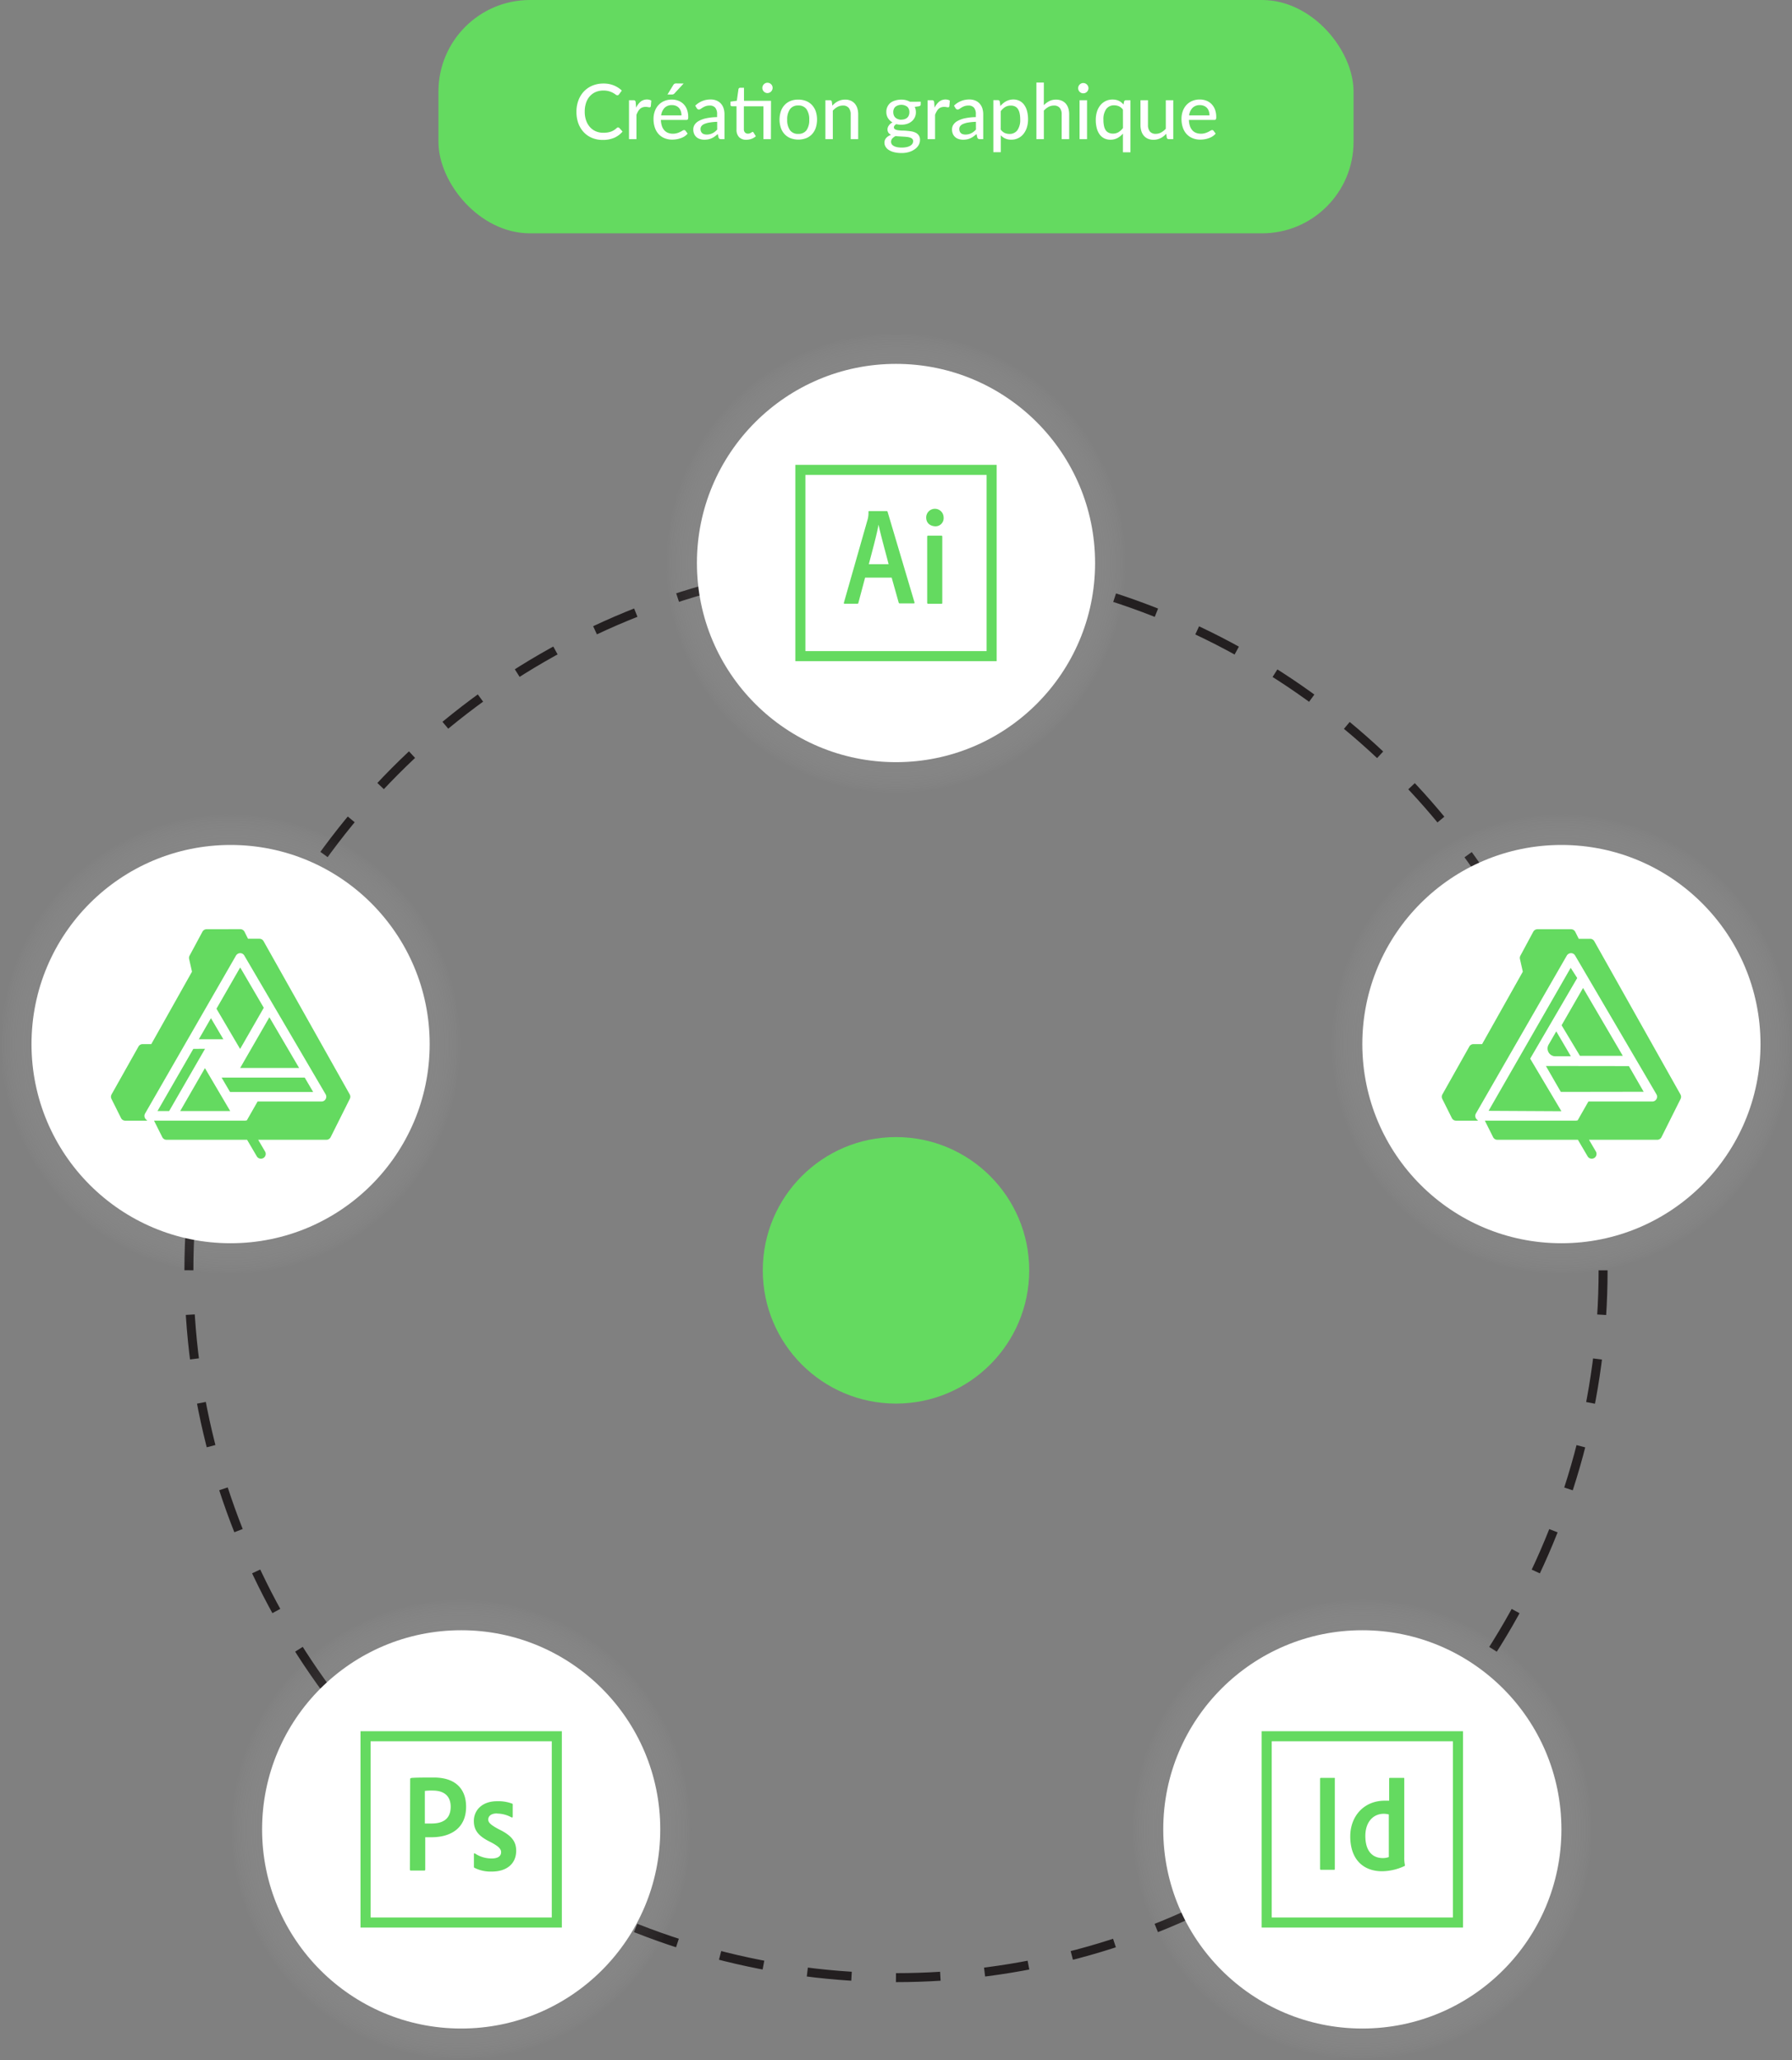<svg xmlns="http://www.w3.org/2000/svg" xmlns:xlink="http://www.w3.org/1999/xlink" viewBox="0 0 998.7 1147.73"><rect x="0" y="0" width="998.7" height="1147.73" fill="#808080" stroke="none"/><defs><radialGradient id="Dégradé_sans_nom_47" cx="759.24" cy="1019.22" r="128.51" gradientUnits="userSpaceOnUse"><stop offset="0.5"/><stop offset="0.98" stop-color="#efefef" stop-opacity="0.06"/><stop offset="1" stop-color="#fff" stop-opacity="0"/></radialGradient><radialGradient id="Dégradé_sans_nom_47-2" cx="257.02" cy="1019.22" r="128.51" xlink:href="#Dégradé_sans_nom_47"/><radialGradient id="Dégradé_sans_nom_47-3" cx="128.51" cy="581.71" r="128.51" xlink:href="#Dégradé_sans_nom_47"/><radialGradient id="Dégradé_sans_nom_47-4" cx="499.35" cy="313.68" r="128.51" xlink:href="#Dégradé_sans_nom_47"/><radialGradient id="Dégradé_sans_nom_47-5" cx="870.19" cy="581.71" r="128.51" xlink:href="#Dégradé_sans_nom_47"/></defs><title>CompSites</title><g style="isolation:isolate"><g id="CreaGraphique"><rect x="244.35" width="510" height="130" rx="51" ry="51" style="fill:#64da60"/><path d="M344.51,71a.87.87,0,0,1,.66.3l1.79,2a12.81,12.81,0,0,1-4.58,3.44,15.74,15.74,0,0,1-6.5,1.22,15.22,15.22,0,0,1-6-1.15,13.28,13.28,0,0,1-4.61-3.22,14.5,14.5,0,0,1-3-5,18.46,18.46,0,0,1-1-6.34,17.64,17.64,0,0,1,1.1-6.34,14.55,14.55,0,0,1,3.08-5,13.92,13.92,0,0,1,4.75-3.22,15.74,15.74,0,0,1,6.12-1.15,14.88,14.88,0,0,1,5.81,1.07,14.63,14.63,0,0,1,4.42,2.84L345,52.55a1.28,1.28,0,0,1-.37.38,1,1,0,0,1-.59.15,1.68,1.68,0,0,1-.95-.41,14.09,14.09,0,0,0-1.43-.91,11.28,11.28,0,0,0-2.19-.91,11.08,11.08,0,0,0-3.24-.41,10.67,10.67,0,0,0-4.18.8,9.26,9.26,0,0,0-3.28,2.31,10.44,10.44,0,0,0-2.13,3.69,15,15,0,0,0-.76,4.94,14.54,14.54,0,0,0,.79,5,10.88,10.88,0,0,0,2.18,3.69,9.22,9.22,0,0,0,3.27,2.31,10.36,10.36,0,0,0,4.06.79,16,16,0,0,0,2.38-.16,10.22,10.22,0,0,0,1.94-.48,8.5,8.5,0,0,0,1.68-.82,11.09,11.09,0,0,0,1.56-1.21,1.68,1.68,0,0,1,.36-.25A.89.89,0,0,1,344.51,71Z" style="fill:#fff"/><path d="M354.52,60A9.94,9.94,0,0,1,357,56.65a5.73,5.73,0,0,1,4.88-1.06,3.45,3.45,0,0,1,1.1.48l-.28,3.14a.68.68,0,0,1-.71.58,5.13,5.13,0,0,1-.9-.12,6.66,6.66,0,0,0-1.28-.12,5,5,0,0,0-1.77.29,4.16,4.16,0,0,0-1.38.85,5.82,5.82,0,0,0-1.08,1.39,13.88,13.88,0,0,0-.87,1.87V77.53h-4.16V55.84H353a1.32,1.32,0,0,1,.93.25,1.61,1.61,0,0,1,.35.86Z" style="fill:#fff"/><path d="M383.23,74.44A8.17,8.17,0,0,1,381.46,76,10.25,10.25,0,0,1,379.32,77a13,13,0,0,1-2.34.6,15.13,15.13,0,0,1-2.38.19,11.16,11.16,0,0,1-4.15-.76,9.22,9.22,0,0,1-3.31-2.22A10.1,10.1,0,0,1,365,71.22a14.67,14.67,0,0,1-.78-5,12.33,12.33,0,0,1,.7-4.22,10.16,10.16,0,0,1,2-3.41,9.32,9.32,0,0,1,3.21-2.28,10.54,10.54,0,0,1,4.27-.83,10,10,0,0,1,3.66.65A8.14,8.14,0,0,1,380.95,58a8.76,8.76,0,0,1,1.91,3.05,11.55,11.55,0,0,1,.69,4.14,2.65,2.65,0,0,1-.21,1.29.87.87,0,0,1-.79.33H368.33a11.73,11.73,0,0,0,.55,3.38,6.84,6.84,0,0,0,1.36,2.4,5.39,5.39,0,0,0,2.06,1.43,7.23,7.23,0,0,0,2.67.47,8,8,0,0,0,2.4-.32,11.61,11.61,0,0,0,1.75-.69q.74-.37,1.24-.69a1.7,1.7,0,0,1,.89-.32.92.92,0,0,1,.79.38Zm-3.44-10.16a7.13,7.13,0,0,0-.35-2.28,5.18,5.18,0,0,0-1-1.81,4.71,4.71,0,0,0-1.67-1.2,5.63,5.63,0,0,0-2.26-.43,5.56,5.56,0,0,0-4.13,1.52,7.32,7.32,0,0,0-1.91,4.21ZM381,46.53,375.93,52a2,2,0,0,1-.62.5,1.89,1.89,0,0,1-.79.14H372l3.16-5.17a2.4,2.4,0,0,1,.65-.74,2,2,0,0,1,1.1-.25Z" style="fill:#fff"/><path d="M387.48,58.87a11.92,11.92,0,0,1,8.6-3.44,8.34,8.34,0,0,1,3.29.61,6.76,6.76,0,0,1,2.41,1.7,7.23,7.23,0,0,1,1.48,2.6,10.63,10.63,0,0,1,.5,3.35V77.53h-1.86a1.77,1.77,0,0,1-.94-.2,1.4,1.4,0,0,1-.51-.76l-.45-1.9A18.07,18.07,0,0,1,398.37,76a10.53,10.53,0,0,1-1.7,1,8.65,8.65,0,0,1-1.89.63,10.69,10.69,0,0,1-2.22.21,8,8,0,0,1-2.4-.35,5.38,5.38,0,0,1-2-1.08,5.08,5.08,0,0,1-1.31-1.81,6.24,6.24,0,0,1-.48-2.54,4.81,4.81,0,0,1,.69-2.47,6.26,6.26,0,0,1,2.26-2.12,14.55,14.55,0,0,1,4.1-1.54,30.66,30.66,0,0,1,6.22-.68V63.7a5.51,5.51,0,0,0-1-3.67,3.83,3.83,0,0,0-3.07-1.22,6.71,6.71,0,0,0-2.29.34,8.89,8.89,0,0,0-1.6.76q-.67.42-1.17.76a1.82,1.82,0,0,1-1,.34,1.18,1.18,0,0,1-.74-.23,1.93,1.93,0,0,1-.5-.56Zm12.21,9a31.86,31.86,0,0,0-4.31.4,11.87,11.87,0,0,0-2.88.82,3.92,3.92,0,0,0-1.6,1.21,2.61,2.61,0,0,0-.49,1.55,3.36,3.36,0,0,0,.27,1.4,2.59,2.59,0,0,0,.73,1,2.9,2.9,0,0,0,1.08.54,5,5,0,0,0,1.34.17,7.53,7.53,0,0,0,1.76-.19,7,7,0,0,0,1.51-.54,7.57,7.57,0,0,0,1.34-.86,11.85,11.85,0,0,0,1.26-1.17Z" style="fill:#fff"/><path d="M429.64,77.53h-4.18V59.22H414.57v12.7a2.6,2.6,0,0,0,.63,1.91,2.18,2.18,0,0,0,1.61.63,2.93,2.93,0,0,0,1-.15,4,4,0,0,0,.72-.33l.51-.33a.69.69,0,0,1,.38-.15.51.51,0,0,1,.33.1,1.19,1.19,0,0,1,.25.31l1.24,2a7.18,7.18,0,0,1-2.43,1.45,8.49,8.49,0,0,1-2.92.51,5.36,5.36,0,0,1-4-1.47,5.81,5.81,0,0,1-1.42-4.21v-13h-2.52a.81.81,0,0,1-.85-.9V56.63l3.54-.49.92-6.47a1,1,0,0,1,.33-.57,1,1,0,0,1,.63-.2h2.11v7.28h15.07ZM430.58,49a2.64,2.64,0,0,1-.24,1.1,3.05,3.05,0,0,1-.63.92,2.91,2.91,0,0,1-2,.84,2.69,2.69,0,0,1-1.09-.22,2.92,2.92,0,0,1-.91-.62,2.89,2.89,0,0,1-.62-.92,2.76,2.76,0,0,1-.22-1.1,2.89,2.89,0,0,1,.22-1.13,2.86,2.86,0,0,1,.62-.93,2.93,2.93,0,0,1,.91-.62,2.69,2.69,0,0,1,1.09-.22,2.85,2.85,0,0,1,1.11.22,2.88,2.88,0,0,1,.93.62,3,3,0,0,1,.63.93A2.77,2.77,0,0,1,430.58,49Z" style="fill:#fff"/><path d="M444.92,55.5a11.48,11.48,0,0,1,4.32.78,9,9,0,0,1,3.29,2.24A10,10,0,0,1,454.62,62a15.14,15.14,0,0,1,0,9.25,9.87,9.87,0,0,1-2.08,3.52,9.08,9.08,0,0,1-3.29,2.23,12.44,12.44,0,0,1-8.67,0,9.17,9.17,0,0,1-3.3-2.23,9.89,9.89,0,0,1-2.1-3.52,14.91,14.91,0,0,1,0-9.25,10,10,0,0,1,2.1-3.52,9.12,9.12,0,0,1,3.3-2.24A11.54,11.54,0,0,1,444.92,55.5Zm0,19.08a5.32,5.32,0,0,0,4.59-2.07A9.72,9.72,0,0,0,451,66.69a9.77,9.77,0,0,0-1.52-5.84,5.3,5.3,0,0,0-4.59-2.08,5.38,5.38,0,0,0-4.64,2.08,9.72,9.72,0,0,0-1.53,5.84,9.67,9.67,0,0,0,1.53,5.83A5.39,5.39,0,0,0,444.92,74.59Z" style="fill:#fff"/><path d="M463.88,58.85a14.71,14.71,0,0,1,1.47-1.37A9.28,9.28,0,0,1,467,56.43a8.7,8.7,0,0,1,4-.93,7.75,7.75,0,0,1,3.15.6,6.28,6.28,0,0,1,2.27,1.68,7.26,7.26,0,0,1,1.39,2.59,11.28,11.28,0,0,1,.47,3.35V77.53h-4.18V63.72A5.53,5.53,0,0,0,473,60.1a4,4,0,0,0-3.27-1.29,6.2,6.2,0,0,0-3,.76,10,10,0,0,0-2.59,2.06v15.9H460V55.84h2.5a1,1,0,0,1,1.09.83Z" style="fill:#fff"/><path d="M513.13,56.65v1.56q0,.77-1,1l-2.33.34a7.54,7.54,0,0,1,.47,1.4,6.87,6.87,0,0,1,.17,1.55,6.48,6.48,0,0,1-2.33,5.1A7.66,7.66,0,0,1,505.56,69a10.57,10.57,0,0,1-3.3.49,11.33,11.33,0,0,1-2.75-.32,3.22,3.22,0,0,0-1,.84,1.55,1.55,0,0,0-.33.91,1.2,1.2,0,0,0,.63,1.11,4.8,4.8,0,0,0,1.64.52,19,19,0,0,0,2.33.2q1.31,0,2.67.14a23.57,23.57,0,0,1,2.67.34,8,8,0,0,1,2.33.79,4.49,4.49,0,0,1,1.64,1.49,4.38,4.38,0,0,1,.63,2.47,5.81,5.81,0,0,1-.69,2.73A7.21,7.21,0,0,1,510,83a10.58,10.58,0,0,1-3.22,1.64,13.9,13.9,0,0,1-4.31.62,16.58,16.58,0,0,1-4.19-.47,9.86,9.86,0,0,1-3-1.26,5.43,5.43,0,0,1-1.77-1.84,4.39,4.39,0,0,1-.59-2.18,3.87,3.87,0,0,1,1-2.68,6.47,6.47,0,0,1,2.71-1.72A3.78,3.78,0,0,1,495.18,74a3.16,3.16,0,0,1-.56-2,3,3,0,0,1,.17-1,4,4,0,0,1,.52-1,5.15,5.15,0,0,1,.88-1,6.59,6.59,0,0,1,1.21-.81,6.81,6.81,0,0,1-2.52-2.38,6.44,6.44,0,0,1-.92-3.47,6.4,6.4,0,0,1,2.34-5.08A7.76,7.76,0,0,1,498.92,56a10.86,10.86,0,0,1,3.34-.49,9.52,9.52,0,0,1,4.85,1.17Zm-4.23,22a1.73,1.73,0,0,0-.43-1.23,2.92,2.92,0,0,0-1.16-.73,7.78,7.78,0,0,0-1.72-.38q-1-.12-2.06-.18L501.32,76q-1.13-.05-2.18-.2a6.14,6.14,0,0,0-1.83,1.35,2.68,2.68,0,0,0-.71,1.86,2.49,2.49,0,0,0,.35,1.28,3,3,0,0,0,1.09,1,6.25,6.25,0,0,0,1.86.68,12.69,12.69,0,0,0,2.68.25,12.33,12.33,0,0,0,2.71-.27,6.75,6.75,0,0,0,2-.75,3.57,3.57,0,0,0,1.22-1.14A2.68,2.68,0,0,0,508.9,78.66Zm-6.64-12a5.83,5.83,0,0,0,2-.3,3.87,3.87,0,0,0,1.41-.84,3.5,3.5,0,0,0,.85-1.31,4.76,4.76,0,0,0,.29-1.69,4,4,0,0,0-1.14-3,5.57,5.57,0,0,0-6.7,0,4,4,0,0,0-1.14,3,4.65,4.65,0,0,0,.29,1.68,3.51,3.51,0,0,0,.85,1.3,4,4,0,0,0,1.41.85A5.59,5.59,0,0,0,502.26,66.71Z" style="fill:#fff"/><path d="M520.86,60a9.94,9.94,0,0,1,2.52-3.35,5.73,5.73,0,0,1,4.88-1.06,3.45,3.45,0,0,1,1.1.48l-.28,3.14a.68.68,0,0,1-.7.58,5.11,5.11,0,0,1-.9-.12,6.67,6.67,0,0,0-1.28-.12,5,5,0,0,0-1.77.29,4.14,4.14,0,0,0-1.38.85A5.79,5.79,0,0,0,522,62.09a13.88,13.88,0,0,0-.88,1.87V77.53h-4.16V55.84h2.39a1.32,1.32,0,0,1,.93.25,1.62,1.62,0,0,1,.35.86Z" style="fill:#fff"/><path d="M531.68,58.87a11.92,11.92,0,0,1,8.6-3.44,8.34,8.34,0,0,1,3.29.61,6.77,6.77,0,0,1,2.41,1.7,7.23,7.23,0,0,1,1.48,2.6,10.63,10.63,0,0,1,.5,3.35V77.53h-1.86a1.77,1.77,0,0,1-.94-.2,1.4,1.4,0,0,1-.51-.76l-.45-1.9A17.94,17.94,0,0,1,542.57,76a10.53,10.53,0,0,1-1.7,1,8.67,8.67,0,0,1-1.89.63,10.7,10.7,0,0,1-2.22.21,8,8,0,0,1-2.4-.35,5.38,5.38,0,0,1-2-1.08,5.08,5.08,0,0,1-1.31-1.81,6.24,6.24,0,0,1-.48-2.54,4.81,4.81,0,0,1,.69-2.47,6.25,6.25,0,0,1,2.26-2.12,14.55,14.55,0,0,1,4.1-1.54,30.66,30.66,0,0,1,6.22-.68V63.7a5.51,5.51,0,0,0-1-3.67,3.83,3.83,0,0,0-3.07-1.22,6.72,6.72,0,0,0-2.29.34,8.88,8.88,0,0,0-1.6.76q-.67.42-1.17.76a1.82,1.82,0,0,1-1,.34,1.18,1.18,0,0,1-.74-.23,2,2,0,0,1-.5-.56Zm12.21,9a31.83,31.83,0,0,0-4.31.4,11.89,11.89,0,0,0-2.88.82,3.92,3.92,0,0,0-1.6,1.21,2.62,2.62,0,0,0-.49,1.55,3.36,3.36,0,0,0,.27,1.4,2.6,2.6,0,0,0,.73,1,2.9,2.9,0,0,0,1.08.54,5,5,0,0,0,1.34.17,7.52,7.52,0,0,0,1.76-.19,7,7,0,0,0,1.5-.54,7.62,7.62,0,0,0,1.35-.86,12,12,0,0,0,1.26-1.17Z" style="fill:#fff"/><path d="M557.51,59.09A13.08,13.08,0,0,1,559,57.6a9.24,9.24,0,0,1,1.68-1.15,8.72,8.72,0,0,1,1.91-.75,8.49,8.49,0,0,1,2.17-.27,7.64,7.64,0,0,1,3.36.73,7,7,0,0,1,2.57,2.13,10.4,10.4,0,0,1,1.66,3.48,17.53,17.53,0,0,1,.59,4.76,14.79,14.79,0,0,1-.65,4.47,11,11,0,0,1-1.86,3.58,8.51,8.51,0,0,1-6.86,3.24,7.89,7.89,0,0,1-3.33-.64,8,8,0,0,1-2.48-1.79v9.41h-4.16v-29h2.5a1,1,0,0,1,1.09.83Zm.21,13.11a5.89,5.89,0,0,0,2.21,1.88,6.4,6.4,0,0,0,2.66.53A5.24,5.24,0,0,0,567,72.55a9.79,9.79,0,0,0,1.57-6,15.27,15.27,0,0,0-.35-3.53,6.73,6.73,0,0,0-1-2.39,4.07,4.07,0,0,0-1.65-1.37,5.4,5.4,0,0,0-2.22-.44,6,6,0,0,0-3.15.81,9,9,0,0,0-2.47,2.31Z" style="fill:#fff"/><path d="M581.74,58.6a11.85,11.85,0,0,1,3-2.24,8.19,8.19,0,0,1,3.81-.85,7.75,7.75,0,0,1,3.15.6A6.26,6.26,0,0,1,594,57.77a7.28,7.28,0,0,1,1.39,2.59,11.31,11.31,0,0,1,.47,3.35V77.53h-4.18V63.72a5.53,5.53,0,0,0-1.07-3.62,4,4,0,0,0-3.27-1.29,6.21,6.21,0,0,0-3,.76,10,10,0,0,0-2.59,2.06v15.9h-4.16V46h4.16Z" style="fill:#fff"/><path d="M606.61,49.14a2.66,2.66,0,0,1-.23,1.1,3.07,3.07,0,0,1-.63.92,2.87,2.87,0,0,1-.93.62,2.84,2.84,0,0,1-1.11.22,2.69,2.69,0,0,1-1.09-.22,2.93,2.93,0,0,1-.91-.62,2.89,2.89,0,0,1-.62-.92,2.76,2.76,0,0,1-.22-1.1,2.81,2.81,0,0,1,.22-1.12,2.89,2.89,0,0,1,.62-.92,2.94,2.94,0,0,1,.91-.62,2.69,2.69,0,0,1,1.09-.22,2.84,2.84,0,0,1,1.11.22,2.88,2.88,0,0,1,.93.62,3.08,3.08,0,0,1,.63.92A2.71,2.71,0,0,1,606.61,49.14Zm-.79,6.7V77.53h-4.16V55.84Z" style="fill:#fff"/><path d="M630,55.84v29h-4.18V74.44a11.07,11.07,0,0,1-3.05,2.47,8.14,8.14,0,0,1-3.95.93,7.65,7.65,0,0,1-3.36-.73A7.08,7.08,0,0,1,612.91,75a10.12,10.12,0,0,1-1.64-3.47,17.78,17.78,0,0,1-.58-4.76,15.11,15.11,0,0,1,.64-4.48,10.71,10.71,0,0,1,1.86-3.59,8.75,8.75,0,0,1,2.95-2.38,8.61,8.61,0,0,1,3.91-.86,8.94,8.94,0,0,1,1.92.19,7.26,7.26,0,0,1,1.62.55,7.07,7.07,0,0,1,1.38.88,8.84,8.84,0,0,1,1.18,1.17l.28-1.56a1,1,0,0,1,1.09-.83Zm-4.18,5.25a5.64,5.64,0,0,0-2.19-1.86,6.43,6.43,0,0,0-2.68-.55,5.24,5.24,0,0,0-4.43,2.06,9.79,9.79,0,0,0-1.57,6,15.31,15.31,0,0,0,.35,3.53,6.73,6.73,0,0,0,1,2.39A4.07,4.07,0,0,0,618,74a5.4,5.4,0,0,0,2.22.44,5.89,5.89,0,0,0,3.14-.81,9.48,9.48,0,0,0,2.48-2.28Z" style="fill:#fff"/><path d="M653.87,55.84V77.53h-2.5a1.07,1.07,0,0,1-1.11-.83l-.3-2.18a14.76,14.76,0,0,1-1.47,1.37,9,9,0,0,1-3.5,1.74,8.73,8.73,0,0,1-2.11.25,7.74,7.74,0,0,1-3.15-.6,6.25,6.25,0,0,1-2.27-1.68A7.25,7.25,0,0,1,636.07,73a11.3,11.3,0,0,1-.47-3.35V55.84h4.18V69.65a5.52,5.52,0,0,0,1.07,3.62,4,4,0,0,0,3.27,1.29,6.14,6.14,0,0,0,3-.76,10.18,10.18,0,0,0,2.6-2.08V55.84Z" style="fill:#fff"/><path d="M677.5,74.44A8.21,8.21,0,0,1,675.73,76,10.27,10.27,0,0,1,673.6,77a13,13,0,0,1-2.34.6,15.14,15.14,0,0,1-2.38.19,11.16,11.16,0,0,1-4.15-.76,9.21,9.21,0,0,1-3.31-2.22,10.12,10.12,0,0,1-2.18-3.63,14.69,14.69,0,0,1-.78-5,12.33,12.33,0,0,1,.7-4.22,10.16,10.16,0,0,1,2-3.41,9.31,9.31,0,0,1,3.21-2.28,10.54,10.54,0,0,1,4.27-.83,10,10,0,0,1,3.66.65A8.14,8.14,0,0,1,675.22,58a8.73,8.73,0,0,1,1.91,3.05,11.53,11.53,0,0,1,.69,4.14,2.64,2.64,0,0,1-.21,1.29.87.87,0,0,1-.79.33H662.6a11.7,11.7,0,0,0,.55,3.38,6.83,6.83,0,0,0,1.36,2.4,5.37,5.37,0,0,0,2.06,1.43,7.23,7.23,0,0,0,2.67.47,8,8,0,0,0,2.4-.32,11.67,11.67,0,0,0,1.75-.69q.74-.37,1.24-.69a1.7,1.7,0,0,1,.89-.32.92.92,0,0,1,.79.38Zm-3.44-10.16a7.13,7.13,0,0,0-.35-2.28,5.2,5.2,0,0,0-1-1.81A4.71,4.71,0,0,0,671,59a5.63,5.63,0,0,0-2.26-.43,5.56,5.56,0,0,0-4.13,1.52,7.34,7.34,0,0,0-1.91,4.21Z" style="fill:#fff"/><circle cx="499.35" cy="707.75" r="74.24" style="fill:#64da60"/><circle cx="499.35" cy="707.75" r="394.07" style="fill:none;stroke:#231f20;stroke-miterlimit:10;stroke-width:5px;stroke-dasharray:24.761,24.761"/><circle cx="759.24" cy="1019.22" r="128.51" style="opacity:0.36;mix-blend-mode:multiply;fill:url(#Dégradé_sans_nom_47)"/><circle cx="759.24" cy="1019.22" r="110.95" style="fill:#fff"/><g id="Layer_2" data-name="Layer 2"><g id="Layer_1-2" data-name="Layer 1-2"><rect x="703.14" y="964.53" width="112.2" height="109.39" style="fill:#64da60"/><rect x="708.75" y="970.14" width="100.98" height="98.17" style="fill:#fff"/><path d="M782.61,1034.65V990.89c0-.19,0-.37-.37-.37h-7.67a.4.4,0,0,0-.37.37v12.34h-2.43c-11.78,0-19.26,8.79-19.26,19.87,0,13.09,7.48,19.45,17.76,19.45a30.26,30.26,0,0,0,12.34-2.85c.37-.19.37-.19.37-.56A19.76,19.76,0,0,1,782.61,1034.65Zm-8.6,0a9.78,9.78,0,0,1-3.37.56c-5.42,0-9.72-3.51-9.72-12.34,0-7.67,4.3-12.34,10.28-12.34a11.31,11.31,0,0,1,2.8.37Zm-30.48-44.13h-7.29a.49.49,0,0,0-.56.56v50.11a.49.49,0,0,0,.41.56h7.26c.56,0,.56-.19.56-.56V991.08C744,990.71,744,990.52,743.53,990.52Z" style="fill:#64da60"/></g></g><circle cx="257.02" cy="1019.22" r="128.51" style="opacity:0.36;mix-blend-mode:multiply;fill:url(#Dégradé_sans_nom_47-2)"/><circle cx="257.02" cy="1019.22" r="110.95" style="fill:#fff"/><g id="Layer_2-2" data-name="Layer 2"><g id="Layer_1-2-2" data-name="Layer 1-2"><rect x="200.92" y="964.53" width="112.2" height="109.39" style="fill:#64da60"/><rect x="206.53" y="970.14" width="100.98" height="98.17" style="fill:#fff"/><path d="M228.59,991.08c0-.37.75-.56,1.17-.56,3-.19,7.48-.19,12-.19,12.86,0,18,7.11,18,16.27,0,12-8.6,17-19.26,17h-3.51v18a.49.49,0,0,1-.41.56H229a.49.49,0,0,1-.56-.56Zm8.18,24.87h3.74c5.47,0,10.66-1.87,10.66-9.35,0-6-3.74-9-9.91-9a29.12,29.12,0,0,0-4.49.19Zm40.2-5.61c-3.74,0-4.86,1.87-4.86,3.37s.93,2.8,5.84,5.42c7.29,3.51,9.72,6.92,9.72,12,0,7.48-5.61,11.59-13.46,11.59a19.87,19.87,0,0,1-9.72-2.06c-.37-.19-.37-.37-.37-.75V1033c0-.37.19-.56.56-.37a16.63,16.63,0,0,0,9.35,2.8c3.74,0,5.24-1.5,5.24-3.51,0-1.68-1.17-3.18-5.84-5.61-6.54-3.18-9.35-6.36-9.35-11.78,0-6,4.67-11,12.86-11a22,22,0,0,1,8.41,1.31.68.68,0,0,1,.4.87l0,.06v6.36c0,.37-.19.56-.75.37a17.13,17.13,0,0,0-7.95-2.1Z" style="fill:#64da60"/></g></g><circle cx="128.51" cy="581.71" r="128.51" style="opacity:0.36;mix-blend-mode:multiply;fill:url(#Dégradé_sans_nom_47-3)"/><circle cx="128.51" cy="581.71" r="110.95" style="fill:#fff"/><path d="M115.17,517.7a2.67,2.67,0,0,0-2.35,1.4l-7.17,13.34a2.67,2.67,0,0,0-.25,1.85l1.6,7.07L84.32,581.71H79.5a2.67,2.67,0,0,0-2.32,1.36l-15,26.67a2.67,2.67,0,0,0-.06,2.5l5.33,10.67a2.67,2.67,0,0,0,2.39,1.47H82.15a5.32,5.32,0,0,1-1.29-1.33,2.67,2.67,0,0,1,0-2.67l22.85-39.7s0-.06.06-.1l27.76-48.21a2.85,2.85,0,0,1,2.31-1.34,2.67,2.67,0,0,1,2.3,1.32l45.34,77.34a2.67,2.67,0,0,1-2.3,4H143.56l-6,10.51-.93.16H85.84l4.6,9.19a2.66,2.66,0,0,0,2.38,1.47h44.88l5.5,9.36a2.67,2.67,0,0,0,4.59-2.71l-3.9-6.65h38a2.67,2.67,0,0,0,2.39-1.47l10.67-21.34a2.68,2.68,0,0,0-.06-2.5l-48-85.34a2.67,2.67,0,0,0-2.32-1.36h-6.35l-1.93-3.86a2.66,2.66,0,0,0-2.39-1.47ZM133.86,539l-13.22,23,10.93,18.6.07.11,2.18,3.71L147,561.47Zm16.27,27.75L133.85,595h32.85Zm-32.56.53L110.81,579h13.66Zm-9.83,17.08L87.78,619h6.49l20-34.67Zm6.47,10.73L100.43,619h27.86Zm9.29,5.28,4.7,8h46.32l-4.69-8Z" style="fill:#64da60"/><circle cx="499.35" cy="313.68" r="128.51" style="opacity:0.36;mix-blend-mode:multiply;fill:url(#Dégradé_sans_nom_47-4)"/><circle cx="499.35" cy="313.68" r="110.95" style="fill:#fff"/><g id="Layer_2-3" data-name="Layer 2"><g id="Layer_1-2-3" data-name="Layer 1-2"><rect x="443.25" y="258.98" width="112.2" height="109.39" style="fill:#64da60"/><rect x="448.86" y="264.59" width="100.98" height="98.17" style="fill:#fff"/><path d="M482.14,321.81l-3.74,14c0,.37-.19.56-.75.56h-6.92c-.37,0-.56-.19-.37-.75l13.28-46.56a14.64,14.64,0,0,0,.37-3.93c0-.37.19-.37.37-.37h9.72c.37,0,.37,0,.56.37l15,50.49c0,.37,0,.56-.37.56h-7.67c-.37,0-.56,0-.75-.37l-3.93-14Zm13.09-7.48c-1.31-5.24-4.49-16.46-5.61-22.07h0c-.93,5.42-3.51,14.77-5.42,22.07Zm20.94-26a4.86,4.86,0,1,1,9.72,0h0A4.51,4.51,0,0,1,521,293.2C518.23,293,516.18,291.33,516.18,288.34Zm.56,10.66a.49.49,0,0,1,.41-.56h7.44a.49.49,0,0,1,.56.56v36.84c0,.37,0,.56-.56.56H517.3a.49.49,0,0,1-.56-.56Z" style="fill:#64da60"/></g></g><circle cx="870.19" cy="581.71" r="128.51" style="opacity:0.36;mix-blend-mode:multiply;fill:url(#Dégradé_sans_nom_47-5)"/><circle cx="870.19" cy="581.71" r="110.95" style="fill:#fff"/><polygon points="869.86 608.34 916.03 608.27 907.8 593.97 861.55 593.91 869.86 608.34" style="fill:#64da60"/><path d="M936.52,609.74l-48-85.34a2.67,2.67,0,0,0-2.32-1.36h-6.35l-1.93-3.86a2.66,2.66,0,0,0-2.39-1.47H856.85a2.67,2.67,0,0,0-2.35,1.4l-7.17,13.34a2.67,2.67,0,0,0-.25,1.85l1.6,7.07L826,581.71h-4.82a2.67,2.67,0,0,0-2.32,1.36l-15,26.67a2.67,2.67,0,0,0-.06,2.5l5.33,10.67a2.67,2.67,0,0,0,2.39,1.47h12.31a5.32,5.32,0,0,1-1.29-1.33,2.67,2.67,0,0,1,0-2.67l22.85-39.7s0-.06.06-.1l27.76-48.21a2.85,2.85,0,0,1,2.31-1.34,2.67,2.67,0,0,1,2.3,1.32l45.34,77.34a2.67,2.67,0,0,1-2.3,4H885.24l-6,10.51-.93.16H827.52l4.6,9.19a2.66,2.66,0,0,0,2.38,1.47h44.88l5.5,9.36a2.67,2.67,0,0,0,4.59-2.71l-3.9-6.65h38a2.67,2.67,0,0,0,2.39-1.47l10.67-21.34A2.68,2.68,0,0,0,936.52,609.74Z" style="fill:#64da60"/><polygon points="904.4 588.25 882.25 550.44 870.29 571.22 880.52 588.25 904.4 588.25" style="fill:#64da60"/><path d="M866.82,588.5h8.65l-8.15-13.88L863.06,582A4.33,4.33,0,0,0,866.82,588.5Z" style="fill:#64da60"/><polygon points="829.6 618.88 870.19 619.1 852.78 589.81 879 544.9 875.36 539.21 829.6 618.88" style="fill:#64da60"/></g></g></svg>
